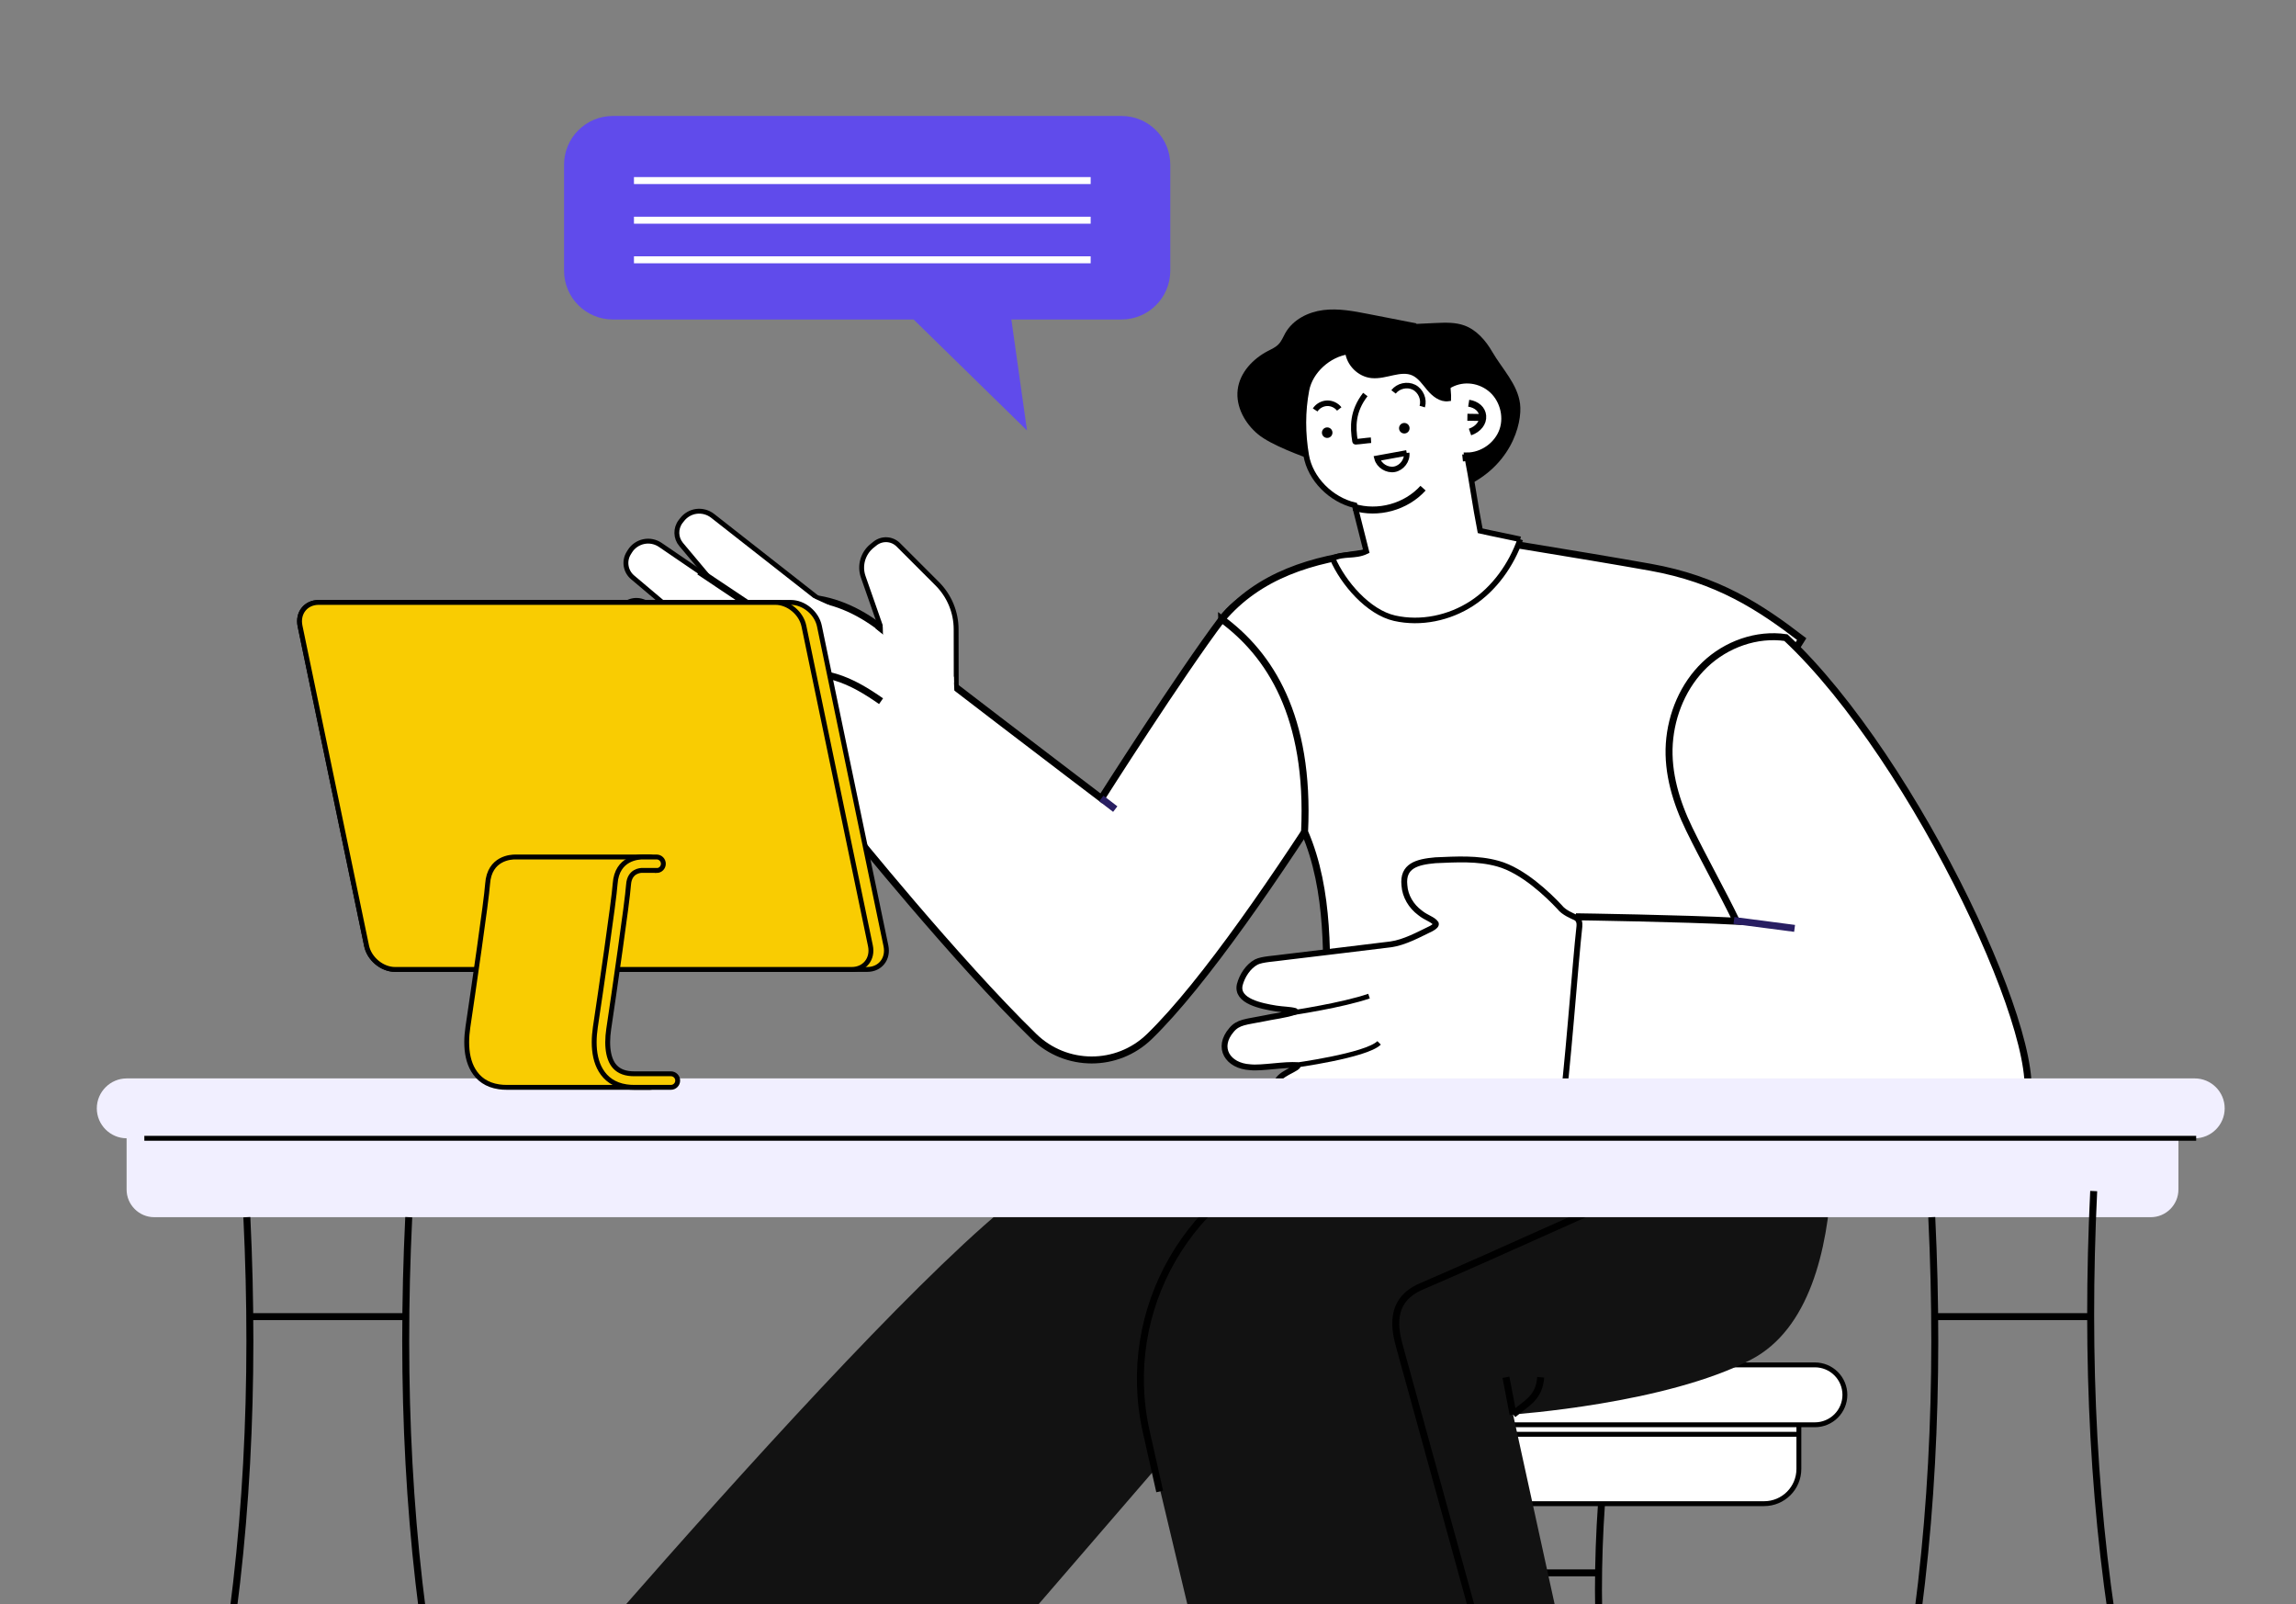 <?xml version="1.0" encoding="UTF-8"?>
<svg id="Custom_plan_x3F__Let_x27_s_talk_x5F_471x329" xmlns="http://www.w3.org/2000/svg" xmlns:xlink="http://www.w3.org/1999/xlink" version="1.1" viewBox="0 0 471 329">
  <rect x="0" y="0" width="471" height="329" fill="#808080" stroke="none"/>
  <!-- Generator: Adobe Illustrator 29.7.1, SVG Export Plug-In . SVG Version: 2.1.1 Build 8)  -->
  <defs>
    <style>
      .st0, .st1, .st2, .st3, .st4, .st5, .st6, .st7, .st8, .st9 {
        fill: none;
      }

      .st1, .st2, .st3, .st10, .st5, .st11, .st9 {
        stroke-width: 1.43px;
      }

      .st1, .st2, .st10, .st12, .st5, .st13, .st14, .st11, .st6, .st7, .st15 {
        stroke-miterlimit: 10;
      }

      .st1, .st9 {
        stroke: #281e62;
      }

      .st16, .st10, .st17, .st12, .st15 {
        fill-rule: evenodd;
      }

      .st16, .st10, .st12, .st13, .st14, .st11 {
        fill: #fff;
      }

      .st2, .st3, .st10, .st4, .st12, .st13, .st14, .st11, .st6, .st7, .st8, .st15 {
        stroke: #000;
      }

      .st3, .st4, .st8, .st9 {
        stroke-linejoin: round;
      }

      .st4, .st13, .st6 {
        stroke-width: 1.14px;
      }

      .st17 {
        fill: #f1efff;
      }

      .st18 {
        fill: #121212;
      }

      .st5 {
        stroke: #fff;
      }

      .st14 {
        stroke-width: 1.2px;
      }

      .st19 {
        fill: #604beb;
      }

      .st15 {
        fill: #f9cc02;
      }

      .st20 {
        clip-path: url(#clippath);
      }
    </style>
    <clipPath id="clippath">
      <rect class="st0" width="471" height="329"/>
    </clipPath>
  </defs>
  <g class="st20">
    <g>
      <g>
        <path class="st3" d="M328.53,308.37c-3.31,47.83,6.32,91.92,35.68,130.3"/>
        <line class="st3" x1="295.94" y1="322.56" x2="327.93" y2="322.56"/>
        <path class="st9" d="M295.32,308.37c3.31,47.83-6.32,91.92-35.68,130.3"/>
        <path class="st12" d="M260.5,284.28h102.85c3.12,0,5.67,2.55,5.67,5.67v11.29c0,3.94-3.19,7.13-7.13,7.13h-99.93c-3.94,0-7.13-3.19-7.13-7.13v-11.29c0-3.12,2.55-5.67,5.67-5.67"/>
        <path class="st12" d="M248.74,286.05c0-1.63.65-3.19,1.8-4.34,1.15-1.15,2.71-1.8,4.34-1.8h117.44c1.63,0,3.19.65,4.34,1.8,1.15,1.15,1.8,2.71,1.8,4.34h0c0,1.63-.65,3.19-1.8,4.34-1.15,1.15-2.71,1.8-4.34,1.8h-117.44c-1.63,0-3.19-.65-4.34-1.8-1.15-1.15-1.8-2.71-1.8-4.34h0Z"/>
        <line class="st8" x1="254.83" y1="294.14" x2="368.98" y2="294.14"/>
      </g>
      <g>
        <path class="st18" d="M279.05,213.98l-1.35,6.02-60.54,20.37c-21.54,7.42-124.29,129.96-124.29,129.96l53.78,35.59,100.01-115.86,113.25-76.08h-80.86Z"/>
        <path class="st18" d="M374.34,213.98l-49.96-1.11-5.6,7.25-50.31,15.73c-24.45,7.64-38.94,32.76-33.33,57.75l29.53,124.01,73.36-1.36-27.64-126.18s31.42-2.15,48.85-11.26c23.84-12.46,15.09-64.82,15.09-64.82"/>
        <path class="st3" d="M349.79,212.23s2.35,23.76-1.44,25.95c-3.31,1.91-45.71,20.92-56.75,25.63-6.8,2.89-5.47,8.94-4.41,12.66l36.4,132.05"/>
        <path class="st3" d="M301.42,225.55l-32.95,10.3c-24.45,7.64-38.94,32.76-33.33,57.75l2.76,12.27"/>
        <line class="st3" x1="310.39" y1="290.07" x2="308.93" y2="282.45"/>
        <path class="st3" d="M316.06,282.45c-.33,4.23-2.8,5.21-5.67,7.62"/>
      </g>
      <g>
        <path class="st10" d="M181.24,129.28c2.92,2.77,44.69,34.46,44.69,34.46,0,0,16.15-25.4,24.7-36.74,3.49-4.63,9.02-7.25,14.81-7.02,12.3.49,32.5,1.29,32.5,1.29,0,0-39.76,69.59-62.16,91.31-6.6,6.41-17.11,6.39-23.69-.03-16.05-15.64-37.82-42.64-37.82-42.64l-29.44-27.01,18.9-20.38c5.86-.02,11.19,2.03,16.13,5.61.48.36.95.74,1.38,1.15Z"/>
        <path class="st12" d="M180.92,129.26s-2.31-6.59-3.84-10.97c-.8-2.28-.07-4.81,1.8-6.33.2-.16.4-.33.6-.48,1.44-1.16,3.51-1.05,4.81.26,2.15,2.15,5.41,5.41,7.97,7.97,2.48,2.48,3.88,5.84,3.88,9.35,0,5.12.02,11.99.02,11.99l-15.25-11.79Z"/>
        <path class="st12" d="M169.08,123.73s-15.68-12.29-22.9-17.95c-.94-.73-2.13-1.06-3.31-.91-1.18.15-2.25.78-2.97,1.73-.1.13-.19.25-.29.37-1.06,1.4-1.01,3.35.12,4.69,4.85,5.79,17.18,20.48,17.18,20.48l12.17-8.41Z"/>
        <path class="st16" d="M170.28,124.2l-3.44-1.57-16.77,9.84s2.25,5.59,3.93,5.77,16.06-4.5,16.61-5.2-.33-8.85-.33-8.85Z"/>
        <path class="st12" d="M157.81,126.99s-15.12-10.31-22.37-15.25c-.99-.67-2.21-.92-3.39-.67-1.17.25-2.2.96-2.83,1.97-.08.12-.15.25-.23.37-1.02,1.62-.69,3.75.78,4.99,6.62,5.59,23.83,20.11,23.83,20.11l4.21-11.51Z"/>
        <path class="st12" d="M161.96,134.28s-21.59-7.83-30.09-10.92c-1.91-.69-4.03.2-4.86,2.05-.02.05-.04.09-.06.13-.83,1.84-.07,4,1.73,4.91,7.55,3.82,25.76,13.04,25.76,13.04l7.52-9.22Z"/>
        <path class="st12" d="M151.07,135.94s-11.78-2.11-17.78-3.18c-1.9-.34-3.72.9-4.1,2.79-.01.07-.03.14-.04.21-.32,1.61.63,3.2,2.21,3.67,5.24,1.57,16.04,4.81,16.04,4.81l3.66-8.31Z"/>
        <path class="st2" d="M180.74,143.8c-2.96-2.07-6.02-3.93-9.37-4.93-3.16-.94-6.58-1.12-10.41.01"/>
        <line class="st1" x1="151.02" y1="136.21" x2="134.04" y2="132.89"/>
        <line class="st1" x1="156.01" y1="132.41" x2="135.6" y2="124.72"/>
        <line class="st2" x1="157.74" y1="126.75" x2="143.45" y2="117.2"/>
        <line class="st9" x1="225.93" y1="163.74" x2="228.78" y2="165.93"/>
        <path class="st11" d="M250.63,126.99c7.6-9.01,18.52-12.39,30.63-13.72l17.88-3.49s25.62,4.08,39.42,6.55c13.79,2.47,22.42,8.12,31.04,14.73l-10.7,17.03,8.43,53.46-95.28,7.21c.14-11.71.83-26.05-4.43-38.17,1.12-23.72-7.16-36.38-16.99-43.62Z"/>
        <g>
          <path d="M290.63,66.33c-3.3-.64-6.6-1.29-9.89-1.93-3.06-.6-6.18-1.2-9.28-.81-3.09.39-6.21,1.93-7.8,4.73-.43.76-.75,1.62-1.35,2.25-.61.65-1.43,1.01-2.21,1.41-3.05,1.59-5.77,4.41-6.2,7.93-.43,3.51,1.52,6.96,4.18,9.16,2.65,2.2,8.9,4.46,12.11,5.61,2.18-5.67,9.58-9.26,13.83-13.47,4.26-4.21,2.14-10.94,6.62-14.88"/>
          <path d="M299.13,100.4l-6.06-8.6c-3.26.81-6.53-3.03-8.61-5.76-2.08-2.74-3.31-6.16-3.48-9.64-.58.62-1.27.81-1.98,1.25-1.36.84-3.04.9-4.63.8-1.59-.1-3.19-.35-4.75-.04-1.56.31-3.12,1.32-3.56,2.91-.48-2.22-.09-5.05.97-7.04,1.22-2.31,3.34-4,5.67-5.06,2.32-1.06,4.84-1.53,7.36-1.88,4.79-.66,9.62-.88,14.45-1.1,1.99-.09,4.04-.17,5.92.52,2.47.91,4.34,3.06,5.69,5.39,2.03,3.5,5.18,6.6,5.7,10.65.52,4.06-1.88,13.45-12.69,17.6Z"/>
          <path class="st13" d="M311.87,110.6c-2.75-.62-5.49-1.12-8.23-1.75-1.02-5.16-1.69-10.31-2.71-15.48,3.16,0,6.2-2.18,7.23-5.17,1.02-2.99-.04-6.58-2.54-8.52-2.49-1.94-5.96-2.17-8.61-.45-.04.81.14,1.68.1,2.49-1.52.21-2.9-.91-3.89-2.08-.99-1.18-1.88-2.54-3.28-3.17-2.65-1.18-5.68.8-8.56.5-2.47-.25-4.62-2.4-4.88-4.87-3.95.56-7.74,3.95-8.49,7.87-.85,4.44-.81,8.92-.06,13.38.82,4.9,5.11,9.12,9.94,10.26.75,3.05,1.64,6.4,2.39,9.45-2.42,1.14-4.52.31-6.93,1.45,2.19,5.08,7.35,11.05,12.74,12.27,5.39,1.21,11.22-.03,15.85-3.04,4.63-3.01,8.1-7.92,9.93-13.14"/>
          <path d="M273.34,88.73c0-.6-.48-1.08-1.08-1.08s-1.08.48-1.08,1.08.48,1.08,1.08,1.08,1.08-.48,1.08-1.08"/>
          <path d="M289.16,87.82c0-.6-.48-1.08-1.08-1.08s-1.08.48-1.08,1.08.48,1.08,1.08,1.08,1.08-.48,1.08-1.08"/>
          <path class="st6" d="M288.57,92.89l-6.08,1.11c.39,1.48,2.04,2.51,3.56,2.24,1.52-.28,2.69-1.83,2.51-3.35"/>
          <path class="st6" d="M285.87,80.37c.95-1.24,2.81-1.66,4.2-.95,1.39.71,2.14,2.47,1.69,3.96"/>
          <path class="st4" d="M269.79,84.07c.53-.81,1.46-1.33,2.42-1.37.96-.04,1.93.41,2.52,1.17"/>
          <path class="st4" d="M281.25,90.28c-.48.03-1.02.1-1.55.16-.54.06-1.1.13-1.61.16-.06,0-.11-.04-.12-.1-.48-2.95-.55-6.15,2.11-9.59"/>
          <line class="st2" x1="301.02" y1="85.57" x2="304.17" y2="85.62"/>
          <path class="st2" d="M301.29,82.69c1.65.26,2.75,1.25,2.87,2.58.13,1.42-.89,2.73-2.6,3.33,0,0,0,0,0,0"/>
          <path class="st3" d="M300.03,93.92c.57-.06,1.14-.13,1.72-.19"/>
          <path class="st3" d="M277.72,104.02c4.95,1.53,10.73-.06,14.2-3.91"/>
        </g>
        <path class="st11" d="M415.15,227.33c6.35-10.43-21.94-71.49-48.79-96.57-5.99-.88-12.26,1.38-16.63,5.56-4.37,4.18-6.88,10.14-7.29,16.18-.4,6.04,1.44,12.09,4.09,17.53,3.04,6.24,6.66,12.65,9.69,18.89-10.97-.58-32.34-.9-32.34-.9l-7.82,37.27,99.08,2.04Z"/>
        <path class="st14" d="M323.26,188.18c-.71-.34-2.45-1.01-3.34-2.17-2.33-2.49-7.51-7.48-12.63-8.89-4.2-1.17-8.48-.88-12.83-.7-3.82.34-6.79,1.15-6.36,5.15.14,2.22,1.39,4.28,3.18,5.61,1.35,1.1,2.66,1.33,3.27,2.21.1.3-.22.63-.91,1.02-2.54,1.22-5.5,2.87-8.35,3.26-4.27.54-15.38,1.86-21.68,2.62-2.16.32-4.66.39-5.89,1-1.69.9-2.92,2.84-3.39,4.64-.8,3.4,4.42,4.4,7.43,4.89,1.47.23,2.8.21,3.9.5.11.05.13.1.05.16-1.88.69-4.63.97-6.7,1.43-3.32.67-5,.65-6.37,2.3-3.16,3.66-.76,7.4,3.82,7.66,2.3.27,7.4-.69,9.62-.41.52.17-.62.73-1.94,1.43-1.07.58-2.17,1.37-2.46,2.61-.38,1.47.31,3.81.7,5.57.31,1.18.58,2.86,2.05,2.7,6.8,0,44.26.01,50.81,0,1.83-.11,4.13-1.03,5.07-2.71,1.09-6.3,2.9-31.23,3.69-38.09.08-.69-.11-1.44-.67-1.74l-.06-.04Z"/>
        <path class="st9" d="M355.7,188.77c4.15.54,8.29,1.08,12.44,1.62"/>
      </g>
      <g>
        <path class="st17" d="M25.97,233.44c-3.36-.02-6.11-2.77-6.11-6.14s2.76-6.14,6.14-6.14h424.23c3.38,0,6.14,2.76,6.14,6.14s-2.76,6.14-6.14,6.14h-3.35v10.51c0,3.12-2.55,5.67-5.67,5.67H31.64c-3.12,0-5.67-2.55-5.67-5.67v-10.51Z"/>
        <path class="st3" d="M429.5,244.26c-3.31,68.72,6.32,132.06,35.68,187.21"/>
        <line class="st3" x1="396.91" y1="270.02" x2="428.9" y2="270.02"/>
        <path class="st3" d="M396.28,249.62c3.31,68.72-6.32,132.06-35.68,187.21"/>
        <path class="st3" d="M83.85,249.62c-3.31,68.72,6.32,132.06,35.68,187.21"/>
        <line class="st3" x1="51.26" y1="270.02" x2="83.25" y2="270.02"/>
        <path class="st3" d="M50.64,249.62c3.31,68.72-6.32,132.06-35.68,187.21"/>
        <line class="st8" x1="29.61" y1="233.44" x2="450.52" y2="233.44"/>
      </g>
      <g>
        <path class="st15" d="M65.38,123.54h96.87c2.66,0,5.29,2.18,5.84,4.84l13.65,65.59c.55,2.66-1.17,4.84-3.83,4.84h-96.87c-2.66,0-5.29-2.18-5.84-4.84l-13.65-65.59c-.55-2.66,1.17-4.84,3.83-4.84"/>
        <path class="st15" d="M65.38,123.54h93.69c2.66,0,5.29,2.18,5.84,4.84l13.65,65.59c.55,2.66-1.17,4.84-3.83,4.84h-93.69c-2.66,0-5.29-2.18-5.84-4.84l-13.65-65.59c-.55-2.66,1.17-4.84,3.83-4.84"/>
        <path class="st15" d="M132.63,177.71c.77,0,1.98.19,1.98-.57s-.62-1.39-1.39-1.39h-27.49c-.82-.01-5.33.16-5.7,5.49-.12,1.78-.87,7.34-1.72,13.34-.82,5.84-1.79,12.42-2.33,16.08-.15,1.02-.24,2.06-.24,3.08,0,2.09.37,4.12,1.36,5.76,1.05,1.75,2.72,3.01,5.26,3.38.51.08,1.04.11,1.6.11h29.4c.77,0,1.39-.62,1.39-1.39s-1.27-.45-2.04-.45l-4.96-.94c-.44,0-.84-.03-1.2-.08-1.62-.24-2.66-1.01-3.29-2.06-.69-1.16-.96-2.71-.96-4.34,0-.89.08-1.8.21-2.68.52-3.49,1.77-9.87,2.65-16.1.86-6.07,1.61-11.7,1.74-13.54.2-2.83,2.45-2.92,2.84-2.91.05,0,.1,0,.14,0l2.75-.82Z"/>
        <path class="st15" d="M134.7,178.53c.76,0,1.38-.62,1.38-1.39s-.62-1.39-1.38-1.39h-2.81c-.83-.01-5.33.16-5.7,5.49-.12,1.78-.87,7.34-1.72,13.34-.82,5.84-1.79,12.42-2.34,16.08-.15,1.02-.24,2.06-.24,3.08,0,2.09.37,4.12,1.36,5.76,1.05,1.75,2.72,3.01,5.26,3.38.51.08,1.04.11,1.6.11h7.52c.77,0,1.39-.62,1.39-1.39s-.62-1.39-1.39-1.39h-7.52c-.44,0-.84-.03-1.2-.08-1.62-.24-2.66-1.01-3.29-2.06-.69-1.16-.96-2.71-.96-4.34,0-.89.08-1.8.21-2.68.52-3.49,1.46-9.87,2.33-16.1.86-6.07,1.61-11.7,1.74-13.54.2-2.83,2.45-2.92,2.84-2.91.05,0,.1,0,.14,0h2.77Z"/>
      </g>
      <g>
        <path class="st19" d="M125.72,23.78h104.34c5.53,0,10.01,4.48,10.01,10.01v21.72c0,5.53-4.48,10.01-10.01,10.01h-22.59l3.21,22.76-23.26-22.76h-61.7c-5.53,0-10.01-4.48-10.01-10.01v-21.72c0-5.53,4.48-10.01,10.01-10.01"/>
        <line class="st5" x1="223.74" y1="37.03" x2="130.05" y2="37.03"/>
        <line class="st5" x1="223.74" y1="45.16" x2="130.05" y2="45.16"/>
        <line class="st5" x1="223.74" y1="53.28" x2="130.05" y2="53.28"/>
      </g>
    </g>
    <polygon class="st16" points="181.08 128.18 181.24 134.58 195.8 142.41 195.66 138.81 181.08 128.18"/>
  </g>
  <path class="st7" d="M265.25,207.67s10.13-1.51,15.59-3.39"/>
  <path class="st7" d="M265.25,218.52s15.02-2.01,17.66-4.65"/>
</svg>